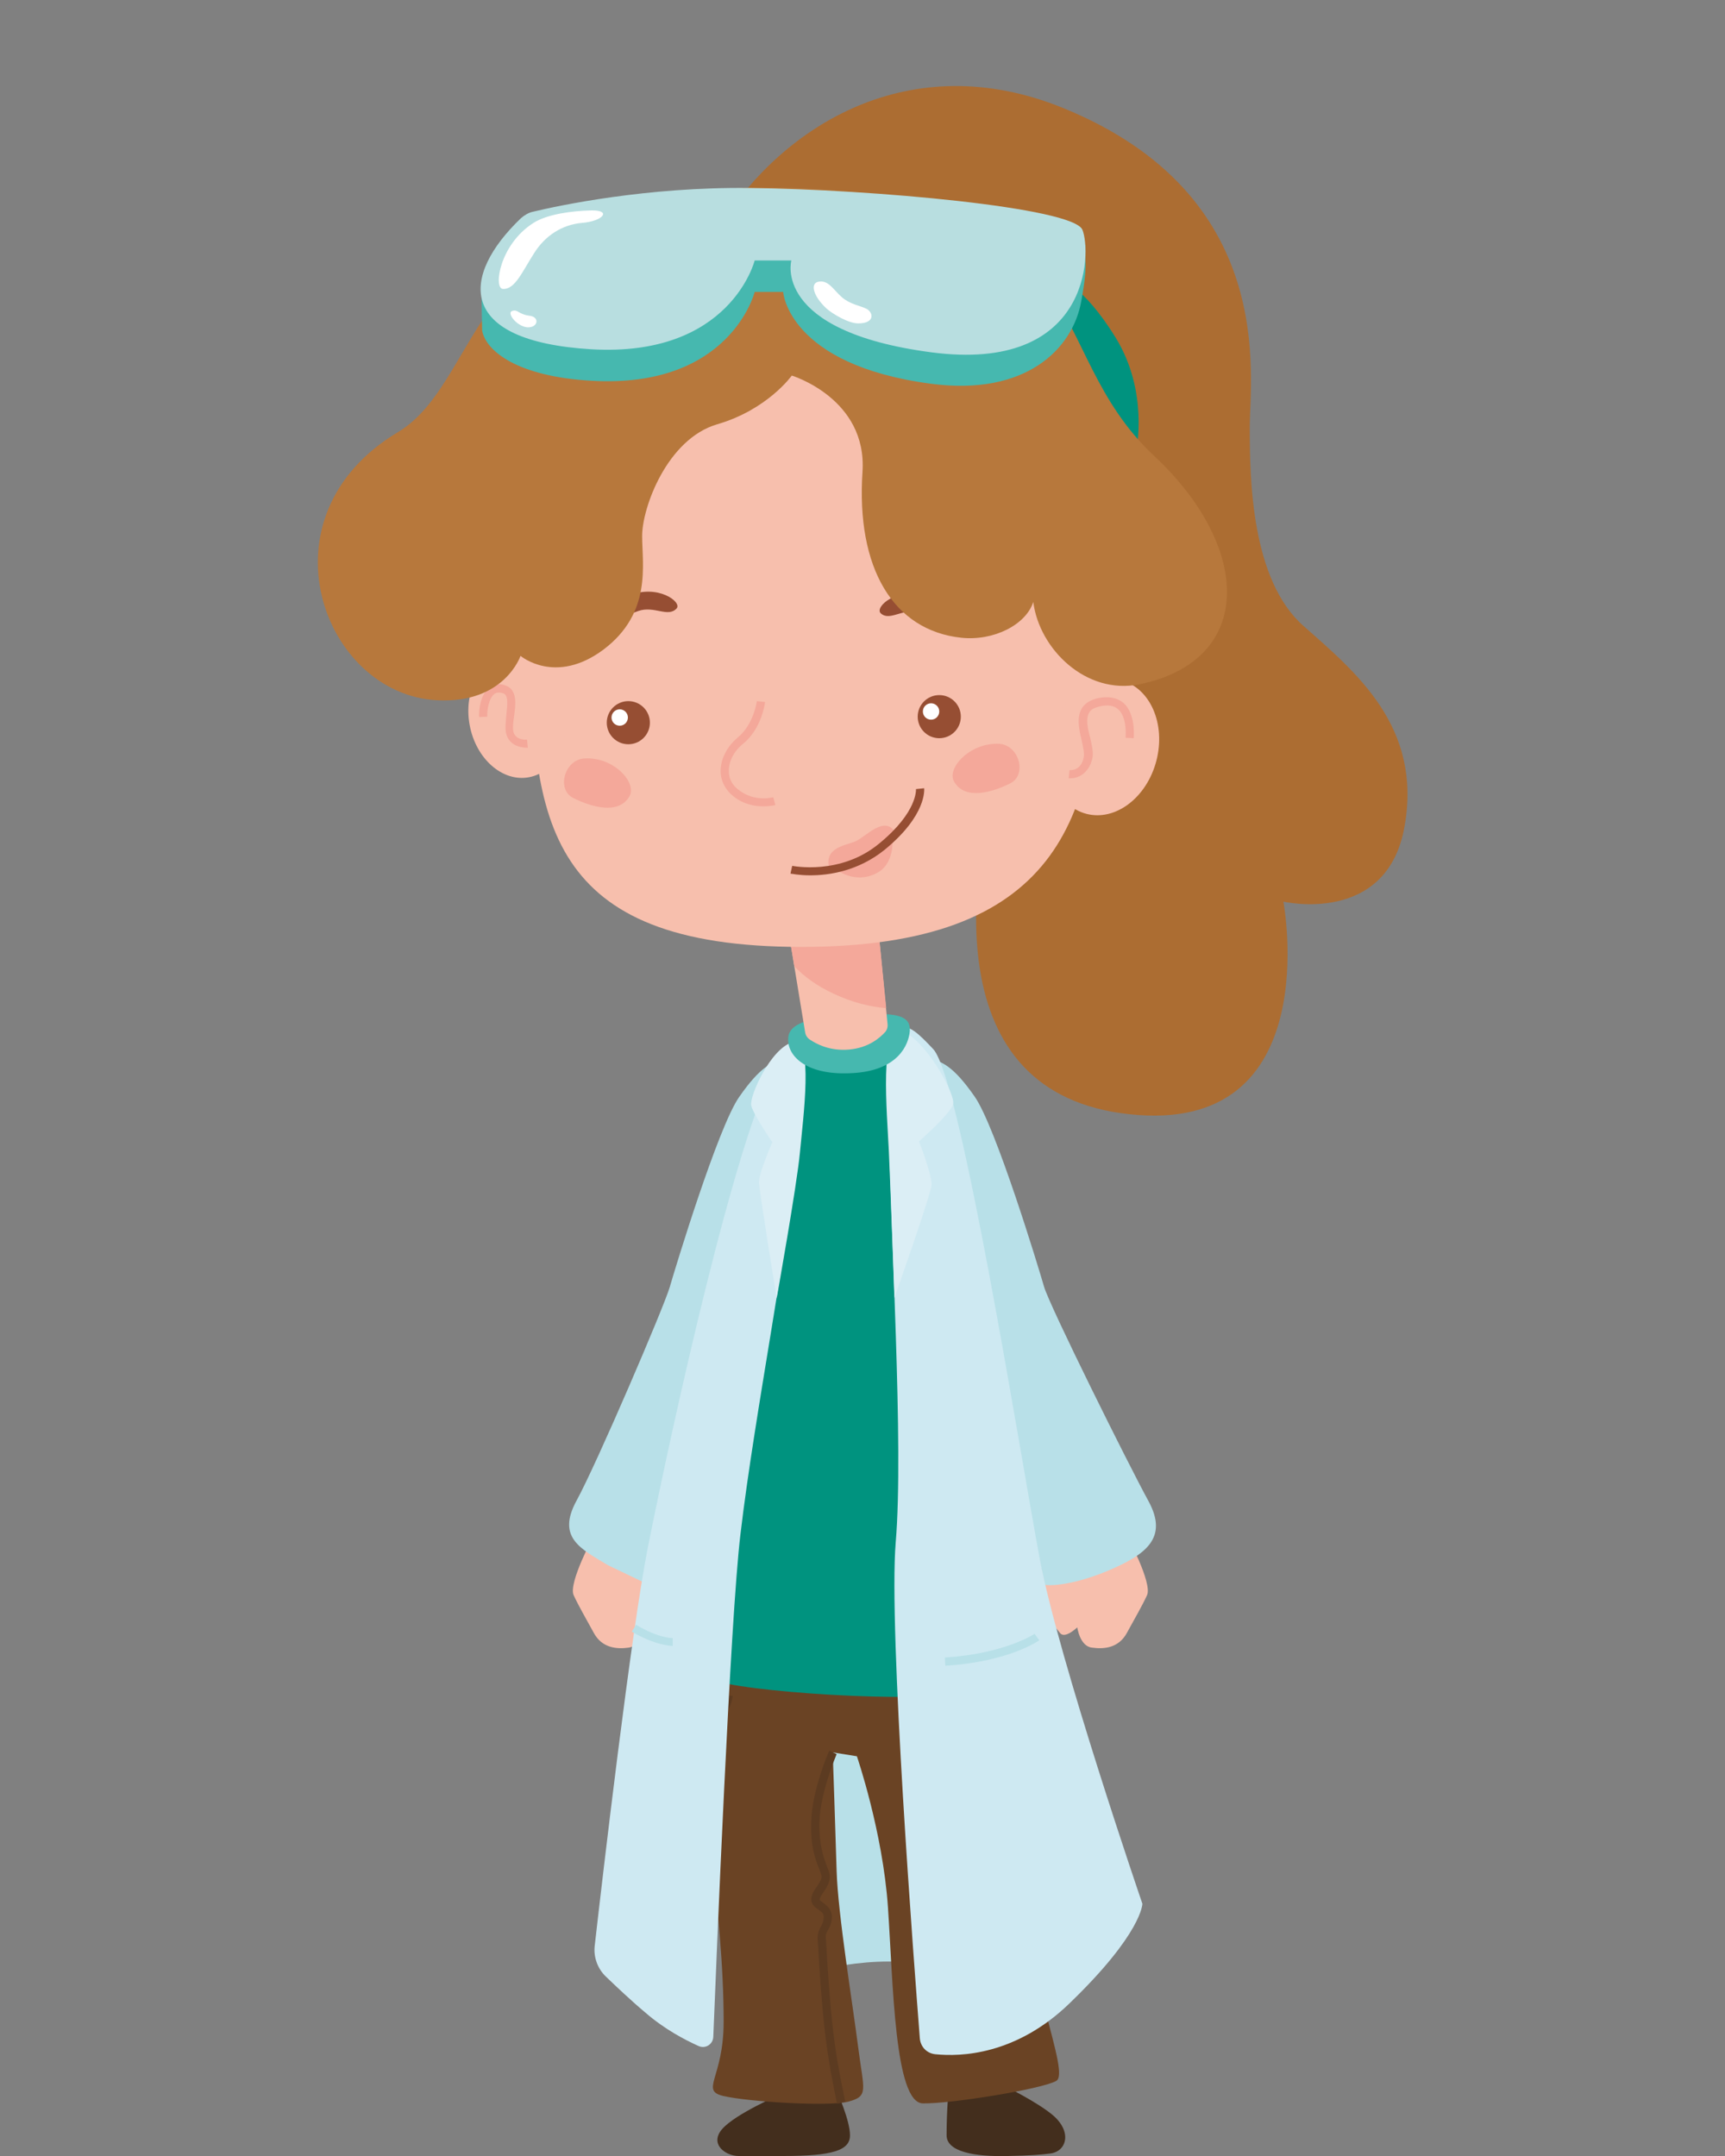 <?xml version="1.0" encoding="utf-8"?>
<!-- Generator: Adobe Illustrator 24.0.1, SVG Export Plug-In . SVG Version: 6.00 Build 0)  -->
<svg version="1.1" id="Layer_1" xmlns="http://www.w3.org/2000/svg" xmlns:xlink="http://www.w3.org/1999/xlink" x="0px" y="0px"
	 width="400px" height="500px" viewBox="0 0 400 500" style="enable-background:new 0 0 400 500;" xml:space="preserve">
<rect x="0" y="0" width="400" height="500" fill="#808080" stroke="none"/>
<style type="text/css">
	.st0{fill:url(#SVGID_1_);}
	.st1{clip-path:url(#SVGID_3_);}
	.st2{fill:#232B33;}
	.st3{clip-path:url(#SVGID_5_);}
	.st4{fill:#1D4361;}
	.st5{clip-path:url(#SVGID_5_);fill:#F7EB61;}
	.st6{fill:#F9C9B9;}
	.st7{fill:#D01F30;}
	.st8{clip-path:url(#SVGID_7_);fill:#F7EB61;}
	.st9{clip-path:url(#SVGID_9_);fill:#F7EB61;}
	.st10{clip-path:url(#SVGID_11_);}
	.st11{fill:#AD191D;}
	.st12{fill:#F7EB61;}
	.st13{clip-path:url(#SVGID_11_);fill:#232B33;}
	.st14{clip-path:url(#SVGID_11_);fill:#AD191D;}
	.st15{fill:#9A4D32;}
	.st16{fill:#F5AFA1;}
	.st17{fill:#FFFFFF;}
	.st18{fill:#F4F5F6;}
	.st19{fill:none;stroke:#F7EB61;stroke-width:1.442;stroke-linecap:round;stroke-miterlimit:10;}
	.st20{fill:none;}
	.st21{clip-path:url(#SVGID_13_);}
	.st22{opacity:0.2;}
	.st23{fill:#AA6D37;}
	.st24{fill:#5F1E07;}
	.st25{fill:#F4BA84;}
	.st26{fill:url(#SVGID_14_);}
	.st27{fill:#895523;}
	.st28{opacity:0.9;}
	.st29{fill:#663714;}
	.st30{clip-path:url(#SVGID_16_);}
	.st31{fill:#F9DCC5;}
	.st32{opacity:0.5;}
	.st33{fill:#231F20;}
	.st34{clip-path:url(#SVGID_18_);}
	.st35{fill:#F7C79F;}
	.st36{fill:#351906;}
	.st37{fill:#58595B;}
	.st38{fill:#BCBEC0;}
	.st39{fill:#808184;}
	.st40{fill:#E2E2E2;}
	.st41{opacity:0.6;fill:#E2E2E2;}
	.st42{fill:#47494C;}
	.st43{clip-path:url(#SVGID_20_);}
	.st44{fill:url(#SVGID_21_);}
	.st45{fill:url(#SVGID_22_);}
	.st46{clip-path:url(#SVGID_24_);}
	.st47{fill:#F7BEAC;}
	.st48{fill:#E07637;}
	.st49{fill:#F6D586;}
	.st50{fill:#FFF1D3;}
	.st51{fill:#6A4324;}
	.st52{fill:#90A550;}
	.st53{fill:#728530;}
	.st54{fill:#E0BD6C;}
	.st55{fill:#DAB265;}
	.st56{fill:#F4A899;}
	.st57{fill:#4B5E24;}
	.st58{fill:#964E33;}
	.st59{clip-path:url(#SVGID_26_);}
	.st60{fill:url(#SVGID_27_);}
	.st61{clip-path:url(#SVGID_29_);}
	.st62{clip-path:url(#SVGID_31_);}
	.st63{clip-path:url(#SVGID_33_);}
	.st64{fill:url(#SVGID_34_);}
	.st65{fill:url(#SVGID_35_);}
	.st66{clip-path:url(#SVGID_37_);}
	.st67{fill:#B8E0E8;}
	.st68{fill:#432E1D;}
	.st69{fill:#5C3B21;}
	.st70{fill:#00937F;}
	.st71{fill:#F7BFAD;}
	.st72{fill:#CEE9F2;}
	.st73{fill:#DBEEF5;}
	.st74{fill:#AC6D32;}
	.st75{fill:#46B8AF;}
	.st76{fill:#F4A89A;}
	.st77{fill:#B7783C;}
	.st78{fill:#B8DEE0;}
	.st79{clip-path:url(#SVGID_39_);}
	.st80{fill:url(#SVGID_40_);}
	.st81{clip-path:url(#SVGID_42_);}
	.st82{clip-path:url(#SVGID_44_);}
	.st83{clip-path:url(#SVGID_46_);}
	.st84{fill:url(#SVGID_47_);}
	.st85{fill:url(#SVGID_48_);}
	.st86{clip-path:url(#SVGID_50_);}
	.st87{fill:#724C32;}
	.st88{fill:#5E381F;}
	.st89{fill:#F7A189;}
	.st90{fill:#FCCEB1;}
	.st91{fill:#6C385F;}
	.st92{fill:#FDC962;}
	.st93{fill:#F16864;}
	.st94{fill:#874D3D;}
	.st95{fill:#8B7B6B;}
	.st96{fill:#F8C65E;}
	.st97{fill:#89422A;}
	.st98{opacity:0.6;}
	.st99{fill:#F2D7C3;}
	.st100{fill:#704B31;}
	.st101{clip-path:url(#SVGID_52_);}
	.st102{fill:url(#SVGID_53_);}
	.st103{clip-path:url(#SVGID_55_);}
	.st104{clip-path:url(#SVGID_57_);}
	.st105{clip-path:url(#SVGID_59_);}
	.st106{fill:url(#SVGID_60_);}
	.st107{fill:url(#SVGID_61_);}
	.st108{clip-path:url(#SVGID_63_);}
	.st109{fill:#B5745B;}
	.st110{fill:#8F4D39;}
	.st111{fill:#8F4024;}
	.st112{fill:#6E2C12;}
	.st113{fill:#A96348;}
	.st114{clip-path:url(#SVGID_65_);fill:#6E2C12;}
	.st115{clip-path:url(#SVGID_65_);fill:#8F4D39;}
	.st116{fill:#FFF8E0;}
	.st117{fill:#1E4462;}
	.st118{clip-path:url(#SVGID_67_);}
	.st119{fill:url(#SVGID_68_);}
	.st120{clip-path:url(#SVGID_70_);}
	.st121{clip-path:url(#SVGID_72_);}
	.st122{clip-path:url(#SVGID_74_);}
	.st123{fill:url(#SVGID_75_);}
	.st124{fill:url(#SVGID_76_);}
	.st125{clip-path:url(#SVGID_78_);}
	.st126{fill:#171717;}
	.st127{fill:#474748;}
	.st128{fill:#F7C4AF;}
	.st129{fill:#F7C4AE;}
	.st130{fill:#C0E4DB;}
	.st131{fill:#3D95A0;}
	.st132{fill:#F8C3AE;}
	.st133{fill:#F4AD9B;}
	.st134{fill:#F3CC6C;}
	.st135{fill:#602E17;}
	.st136{fill:#F27D7F;}
	.st137{fill:#F3CD6A;}
	.st138{fill:#898989;}
	.st139{clip-path:url(#SVGID_80_);}
	.st140{fill:url(#SVGID_81_);}
	.st141{clip-path:url(#SVGID_83_);}
	.st142{clip-path:url(#SVGID_85_);}
	.st143{clip-path:url(#SVGID_87_);}
	.st144{fill:url(#SVGID_88_);}
	.st145{fill:url(#SVGID_89_);}
	.st146{clip-path:url(#SVGID_91_);}
	.st147{fill:#3B3C89;}
	.st148{fill:#E8E9EA;}
	.st149{fill:#575756;}
	.st150{fill:none;stroke:#80807F;stroke-width:0.774;stroke-linecap:round;stroke-miterlimit:10;}
	.st151{fill:#F8C8B8;}
	.st152{fill:#2F4D8D;}
	.st153{fill:#9A4F32;}
	.st154{fill:#DA9F5A;}
	.st155{fill:#91D3F2;}
	.st156{fill:#F5ADA0;}
	.st157{fill:#FBCD59;}
	.st158{fill:#ED707D;}
	.st159{fill:#F5DFCC;}
	.st160{fill:#EEC355;}
	.st161{clip-path:url(#SVGID_93_);}
	.st162{fill:url(#SVGID_94_);}
	.st163{clip-path:url(#SVGID_96_);}
	.st164{clip-path:url(#SVGID_98_);}
	.st165{clip-path:url(#SVGID_100_);}
	.st166{fill:url(#SVGID_101_);}
	.st167{fill:url(#SVGID_102_);}
	.st168{clip-path:url(#SVGID_104_);}
	.st169{fill:#D7EDF4;}
	.st170{fill:#A5D8DF;}
	.st171{fill:#72411D;}
	.st172{fill:#EE8856;}
	.st173{fill:none;stroke:#E2694D;stroke-width:1.432;stroke-miterlimit:10;}
	.st174{fill:#F7BA7C;}
	.st175{fill:#EF8172;}
	.st176{fill:#EA5B65;}
	.st177{fill:#EDA267;}
	.st178{fill:none;stroke:#EDA267;stroke-width:1.432;stroke-miterlimit:10;}
	.st179{fill:none;stroke:#EDA267;stroke-width:2.864;stroke-miterlimit:10;}
	.st180{opacity:0.37;fill:#D7EDF4;}
	.st181{opacity:0.37;}
	.st182{fill:none;stroke:#A5D8DF;stroke-width:1.432;stroke-miterlimit:10;}
	.st183{clip-path:url(#SVGID_106_);}
	.st184{fill:url(#SVGID_107_);}
	.st185{clip-path:url(#SVGID_109_);}
	.st186{clip-path:url(#SVGID_111_);}
	.st187{clip-path:url(#SVGID_113_);}
	.st188{fill:url(#SVGID_114_);}
	.st189{fill:url(#SVGID_115_);}
	.st190{clip-path:url(#SVGID_117_);}
	.st191{fill:#AA663C;}
	.st192{fill:#BE7850;}
	.st193{fill:#F5DED3;}
	.st194{fill:#592B14;}
	.st195{fill:#361A0F;}
	.st196{fill:#F9C2BD;}
	.st197{fill:#EACFC1;}
	.st198{fill:#F6A7A3;}
	.st199{fill:#00B0EF;}
	.st200{fill:#FFF5F2;}
	.st201{fill:#FCBB61;}
	.st202{clip-path:url(#SVGID_119_);}
	.st203{fill:url(#SVGID_120_);}
	.st204{clip-path:url(#SVGID_122_);}
	.st205{clip-path:url(#SVGID_124_);}
	.st206{clip-path:url(#SVGID_126_);}
	.st207{fill:url(#SVGID_127_);}
	.st208{fill:url(#SVGID_128_);}
	.st209{clip-path:url(#SVGID_130_);}
	.st210{fill:#363845;}
	.st211{fill:#585A68;}
	.st212{fill:#242632;}
	.st213{fill:#8DAE76;}
	.st214{fill:#D08C9C;}
	.st215{fill:#0A0A0B;}
	.st216{fill:#6E5766;}
	.st217{fill:#D5D5D4;}
	.st218{clip-path:url(#SVGID_132_);}
	.st219{fill:url(#SVGID_133_);}
	.st220{clip-path:url(#SVGID_135_);}
	.st221{clip-path:url(#SVGID_137_);}
	.st222{clip-path:url(#SVGID_139_);}
	.st223{fill:url(#SVGID_140_);}
	.st224{clip-path:url(#SVGID_142_);}
	.st225{clip-path:url(#SVGID_142_);fill:#F7EB61;}
	.st226{clip-path:url(#SVGID_144_);fill:#F7EB61;}
	.st227{clip-path:url(#SVGID_146_);fill:#F7EB61;}
	.st228{clip-path:url(#SVGID_148_);}
	.st229{clip-path:url(#SVGID_148_);fill:#232B33;}
	.st230{clip-path:url(#SVGID_148_);fill:#AD191D;}
	.st231{fill:none;stroke:#F7EB61;stroke-width:2.697;stroke-linecap:round;stroke-miterlimit:10;}
	.st232{clip-path:url(#SVGID_150_);fill:#6E2C12;}
	.st233{clip-path:url(#SVGID_150_);fill:#8F4D39;}
	.st234{fill:none;stroke:#80807F;stroke-width:1.192;stroke-linecap:round;stroke-miterlimit:10;}
	.st235{fill:none;stroke:#E2694D;stroke-width:2.848;stroke-miterlimit:10;}
	.st236{fill:none;stroke:#EDA267;stroke-width:2.848;stroke-miterlimit:10;}
	.st237{fill:none;stroke:#EDA267;stroke-width:5.695;stroke-miterlimit:10;}
	.st238{fill:none;stroke:#A5D8DF;stroke-width:2.848;stroke-miterlimit:10;}
	.st239{fill:#1A1E27;}
</style>
<g>
	<g>
		<defs>
			
				<ellipse id="SVGID_129_" transform="matrix(0.16 -0.987 0.987 0.16 146.819 -39.672)" cx="50.1" cy="-106.1" rx="75.1" ry="75.1"/>
		</defs>
		<clipPath id="SVGID_1_">
			<use xlink:href="#SVGID_129_"  style="overflow:visible;"/>
		</clipPath>
		<g style="clip-path:url(#SVGID_1_);">
			<g>
				<path class="st212" d="M27.1-5.1c-1,1.2-2.2,2.1-2.9,3.5c-0.6,1.2-0.5,2.8,0.4,3.8c0.6,0.7,1.6,1.1,2.5,1.3
					c2.6,0.7,5.6,0.3,7.6-1.4c2.1-1.7,2.9-4.9,1.5-7.2c-0.8-1.4-2.3-2.2-3.8-2.8c-0.9-0.4-3.4-1.8-4.2-1c-0.3,0.3-0.1,1.5-0.3,2
					C27.8-6.2,27.5-5.6,27.1-5.1z"/>
			</g>
			<g>
				<path class="st212" d="M74.5-5.1c1,1.2,2.2,2.1,2.9,3.5c0.6,1.2,0.5,2.8-0.4,3.8c-0.6,0.7-1.6,1.1-2.5,1.3
					c-2.6,0.7-5.6,0.3-7.6-1.4S63.9-2.8,65.3-5c0.8-1.4,2.3-2.2,3.8-2.8c0.9-0.4,3.4-1.8,4.2-1c0.3,0.3,0.1,1.5,0.3,2
					C73.7-6.2,74.1-5.6,74.5-5.1z"/>
			</g>
			<g>
				<path class="st210" d="M43.2-67c0.1,0-5,10.6-5.2,10.9c-6.4,12.9-12.4,28.3-10.9,43c0.9,8.7,6,15.7,15,16.8
					C49.6,4.5,57.4,5,64.6,2.3c6.2-2.4,9.5-9.2,10.1-15.4c1.4-13.6-3.7-27.5-9.4-39.7c-2.1-4.6-5.3-9-5.9-14.2
					C59.4-67,43.2-67,43.2-67z"/>
			</g>
			<g>
				<g>
					<path class="st212" d="M67.2-29.2c1.3,4.5,1.6,9.2,2,13.9c0.3,4.7,0.4,9.4-0.6,14c0,0,0,0.1,0,0.1c0,0,0,0.1,0,0.1
						C68,0.7,66.6,4.5,64,4.7c-2.6,0.2-3.4-2.3-3.2-6.8C61-5.5,60.5-8.9,60-12.3c-0.7-4.9-1.5-9.7-2.2-14.6c0,0,1.8-1.5,4.6-2
						C65.1-29.4,67.2-29.2,67.2-29.2z"/>
				</g>
			</g>
			<g>
				<g>
					<path class="st212" d="M33.5-29.2c-1.3,4.5-1.6,9.2-2,13.9c-0.3,4.7-0.4,9.4,0.6,14c0,0,0,0.1,0,0.1c0,0,0,0.1,0,0.1
						c0.4,1.8,1.8,5.6,4.4,5.8c2.6,0.2,3.4-2.3,3.2-6.8c-0.2-3.4,0.3-6.8,0.8-10.2c0.7-4.9,1.5-9.7,2.2-14.6c0,0-1.8-1.5-4.6-2
						C35.5-29.4,33.5-29.2,33.5-29.2z"/>
				</g>
			</g>
		</g>
	</g>
	<g>
		<g>
			<g>
				<defs>
					<path id="SVGID_136_" d="M66-23c-13.1,1.9-49.5,2.4-76.2-24C-36.9-73.5-37.6-108-37.6-108c-0.5-3.9,0.2-16,0.2-16
						s1.1,0.1,2.7,0.1c0.5,0,1.5-0.4,1.5-0.4s0.6,0.4,0.9,0.4c1.1,0.1,1.8,0.1,2.8,0.1c1,0,2.1-0.2,2.1-0.2l1.8,0
						c0,0,1.2,0.5,1.6,0.4c1.5,0,2.4-0.2,2.4-0.2s0.6,1.2,0.8,2.8c0.3-2.5,1.7-2.2,2.5-2.6c0.1,0,2.2,1.4,4.1,1.2c0,0.5,0,1,0,1.5
						c0,0-5.8,28,17,52.3C25.8-44.2,50-45.4,56.6-45.8c6.6-0.5,8.3-1,8.3-1l1,1.5c0,0,0.5,1.7,0.7,2.4c0.2,0.5-0.5,10.4-0.5,10.4
						l0.2,1.7l-0.4,2.2l-1.7,0.2l1.7,1.2L66-23z"/>
				</defs>
				<use xlink:href="#SVGID_136_"  style="overflow:visible;fill:#DF984B;"/>
				<clipPath id="SVGID_3_">
					<use xlink:href="#SVGID_136_"  style="overflow:visible;"/>
				</clipPath>
				<g class="st1">
					<g class="st22">
						<path class="st23" d="M3.2-84.5c0,0,0.1,0.1,0.3,0.2c0.2,0.1,0.5,0.4,0.8,0.5c0.4,0.2,0.7,0.4,1.2,0.6c0.5,0.3,1,0.6,1.6,0.9
							c1.2,0.7,2.6,1.5,4.2,2.5c1.6,1,3.2,2.3,5.1,3.6c1.9,1.3,3.9,2.8,6,4.5c2,1.7,4.1,3.7,6.1,5.9c0.5,0.6,1,1.1,1.5,1.7
							c0.5,0.6,1,1.2,1.5,1.8c1,1.2,2,2.6,2.9,4c0.3,0.4,0.5,0.7,0.7,1.1c0.2,0.4,0.5,0.8,0.7,1.2c0.2,0.4,0.5,0.8,0.7,1.3
							c0.2,0.4,0.5,1,0.7,1.5c0.5,1.4,1,3,1.4,4.5c0.5,1.4,0.9,2.9,1.4,4.3c0.5,1.4,1.1,2.8,1.5,4.3c0.5,1.5,0.9,2.9,1.4,4.4
							c0.5,1.4,1.1,2.8,1.8,4c1.4,2.5,3,4.8,4.4,7c0.7,1.1,1.5,2.1,2.2,3.2c0.7,1.1,1.4,2.2,2.1,3.2c1.3,2,2.4,3.7,3.5,5
							c1,1.4,2.1,2.4,2.9,3.2c0.8,0.8,1.4,1.3,1.9,1.6C62.3-8.1,62.5-8,62.5-8l-7.7,9.4c0,0-0.3-0.4-0.9-1.2
							c-0.5-0.8-1.3-1.9-2.1-3.3C51-4.5,50.3-6.2,49.5-8c-0.8-1.8-1.6-3.8-2.5-6c-0.2-0.5-0.4-1.1-0.7-1.6c-0.2-0.5-0.5-1.1-0.8-1.6
							c-0.6-1.1-1.2-2.3-1.8-3.5c-0.6-1.2-1.3-2.4-1.9-3.7c-0.7-1.2-1.3-2.6-2-3.8c-1.4-2.6-3.4-4.8-5.3-7.3
							c-1.9-2.4-3.5-5.1-5.1-7.8c-0.8-1.3-1.5-2.7-2.3-4c-0.7-1.2-1.6-2.4-2.5-3.5c-1-1.1-1.9-2.2-3-3.3c-1-1.1-2.1-2.1-3.2-3
							c-1.1-0.9-2.3-1.8-3.5-2.6c-1.2-0.8-2.4-1.5-3.6-2.3c-1.2-0.8-2.3-1.5-3.4-2.3c-1-0.8-2-1.7-2.8-2.5c-1.6-1.8-2.9-3.6-3.8-5.5
							c-0.9-1.9-1.3-3.8-1.4-5.5c-0.1-1.7,0.1-3.2,0.3-4.3c0.1-0.5,0.3-0.8,0.4-1.1c0.1-0.2,0.2-0.4,0.2-0.4L3.2-84.5z"/>
					</g>
					<g class="st22">
						<path class="st23" d="M40.2-66.3c0,0,0.1,0,0.4,0c0.2,0,0.6,0,0.9,0.1c0.8,0.1,1.8,0.4,2.8,0.9c0.5,0.2,0.9,0.4,1.4,0.7
							c0.2,0.2,0.4,0.3,0.6,0.5c0.2,0.2,0.4,0.4,0.6,0.7c0.8,1,1.3,2.5,1.3,4.7c0,1.1,0,2.3,0.2,3.3c0.1,0.5,0.2,1,0.4,1.5
							c0.2,0.4,0.4,0.9,0.8,1.2c0.2,0.1,0.6,0.1,1.1,0c0.5-0.1,1-0.3,1.5-0.5c0.5-0.2,1-0.3,1.4-0.3c0.4,0,0.6,0.1,0.8,0.3
							c0.9,0.5,1.9,1,2.8,1.6c1.8,1.1,3.5,2.5,5.3,4c1.7,1.4,3.6,2.8,5.5,4.1c2,1.3,4.2,2.3,6.2,3.6c1.9,1.4,3.6,3,4.7,5
							c0.6,1,1,2.2,1.4,3.2c0.4,1.1,0.9,2.1,1.3,3.2c0.1,0.3,0.2,0.6,0.2,0.8l0.1,0.4l0,0.2c0,0,0.2,0.2,0.1,0.1l0,0l0,0.1l0,0.1
							c0.1,0.6,0.1,1.1,0.1,1.8c0,1.2-0.2,2.5-0.3,3.7c-0.1,1.2-0.1,2.2,0.3,3c0.3,0.7,0.9,1.2,1.6,1.6c1.4,0.6,3.6,0.5,6-0.2
							c0.6-0.2,1.2-0.4,1.8-0.6c0.6-0.2,1.2-0.5,1.7-0.7c0.6-0.3,1.2-0.6,1.7-0.8c0.5-0.3,1-0.5,1.5-0.8c0.5-0.3,0.9-0.5,1.3-0.7
							c0.4-0.3,0.8-0.5,1.1-0.6c0.6-0.4,0.9-0.5,0.9-0.5L73.4,1c0,0,0.1-0.2,0.2-0.5c0.1-0.3,0.3-0.8,0.5-1.4c0.2-0.6,0.4-1.2,0.6-2
							c0.2-0.7,0.4-1.6,0.6-2.5c0.2-0.8,0.4-1.8,0.6-2.8c0.2-1,0.3-1.9,0.5-2.9c0-0.5,0.1-1,0.1-1.5c0.1-0.5,0-0.9,0.1-1.4
							c0-0.5,0-0.9-0.1-1.4c-0.1-0.5-0.1-0.9-0.2-1.4c-0.2-0.9-0.5-1.9-0.7-2.8c-0.1-0.5-0.3-1-0.4-1.5c0-0.2-0.1-0.5-0.3-0.6
							c-0.1-0.2-0.4-0.3-0.6-0.4c-0.8-0.5-1.6-1.2-2.5-1.7C70.9-24.5,70-25,69-25.6c-1.8-1.1-3.6-2.4-5.6-3.5c-1-0.6-2-1.1-3-1.8
							c-0.9-0.7-1.8-1.4-2.6-2.2c-1.6-1.6-2.9-3.5-4-5.7c-1.1-2.1-2-4.3-3.1-6.4c-0.5-1-1-2-1.6-2.9c-0.3-0.5-0.6-0.9-1-1.2
							c-0.4-0.3-0.9-0.5-1.4-0.7c-0.5-0.2-1-0.4-1.6-0.5c-0.6-0.1-1.1-0.2-1.7-0.3C42.2-50.9,41-51,40-51.3
							c-2.2-0.4-3.7-1.4-4.7-2.5c-1-1.2-1.6-2.6-1.8-3.8c-0.1-1.2,0-2.2,0.3-3c0.1-0.2,0.1-0.4,0.1-0.5c0.1-0.2,0.1-0.3,0.1-0.4
							c0.1-0.2,0.1-0.4,0.1-0.4L40.2-66.3z"/>
					</g>
				</g>
			</g>
		</g>
	</g>
</g>
<g>
	<g>
		<g>
			<path class="st67" d="M180.1,459.9c0,0,12-5,26-5c14,0,21.8,3.1,21.8,3.1l-10.9-61.3l-34.3,2.2L180.1,459.9z"/>
		</g>
		<g>
			<g>
				<g>
					<path class="st68" d="M181.6,500c11.5,0,15.5-1.3,15.5-4.8c0-3.5-3-10.1-3-10.1l-13.3,0.7c0,0-10.2,4.4-13.3,7.9
						s0.7,6.3,3.8,6.3C174.3,500,181.6,500,181.6,500z"/>
				</g>
				<g>
					<path class="st68" d="M233.7,500c-7.8,0.2-14.2-1-14.2-4.8c0-6.1,0.5-10.7,0.5-10.7l12.8-0.8c0,0,7.6,3.7,11.3,6.8
						c4.5,3.8,3.3,8.3-0.4,8.9C241.4,499.7,239,499.9,233.7,500z"/>
				</g>
			</g>
			<g>
				<g>
					<path class="st51" d="M162,382.7c0,0,0.3,21.9,2.4,41.2c2.1,19.4,3.4,31.9,3.4,45s-5.6,15.9,0,17.2s24.1,2.5,28.9,1.3
						c4.8-1.3,3.6-2.5,2.3-12.6c-1.3-10.2-4.7-30.9-5-40.9s-0.9-27.5-0.9-27.5l5.6,0.9c0,0,6,17.5,7.2,35s1.5,45.4,8.1,45.5
						c6.6,0.1,27.5-3.3,30.9-5.2s-6.7-22.8-11.3-60.9c-4.6-38.6-9.4-39.7-9.4-39.7L162,382.7z"/>
				</g>
				<g>
					<path class="st69" d="M194.1,487.9c0-0.1-1.9-8.6-2.8-16.5c-0.8-6.9-1.4-16.2-1.6-20.2l-0.1-1.4c-0.1-1.5,0.4-2.3,0.8-3.1
						c0.3-0.6,0.6-1.2,0.6-2.2c0-0.8-0.5-1.1-1.3-1.7c-0.8-0.5-1.9-1.4-1.5-2.9c0.2-1,0.8-1.8,1.3-2.5c0.6-0.9,1.1-1.6,1-2.4
						c-0.1-0.4-0.3-1-0.6-1.7c-0.8-2-2-5.1-1.8-10.7c0.2-7.6,4-16.2,4.2-16.6l1.7,0.8c0,0.1-3.8,8.7-4,15.9c-0.1,5.2,1,8.1,1.7,10
						c0.3,0.8,0.6,1.5,0.7,2.1c0.2,1.5-0.6,2.7-1.3,3.8c-0.4,0.6-0.9,1.2-1,1.8c-0.1,0.2,0,0.3,0.8,0.9c0.8,0.6,2,1.5,2,3.2
						c0,1.5-0.5,2.4-0.9,3.1c-0.4,0.6-0.6,1.1-0.5,2l0.1,1.4c0.2,4,0.8,13.2,1.6,20.1c0.9,7.8,2.8,16.2,2.8,16.3L194.1,487.9z"/>
				</g>
				<g>
					<path class="st69" d="M163,401.2l-0.6-1.8c1.6-0.6,2.8-1.2,3.4-1.9c2.1-2,2.2-4.2,2.2-4.3l1.9,0.1c0,0.1-0.2,3-2.8,5.5
						C166.2,399.8,164.8,400.6,163,401.2z"/>
				</g>
				<g>
					<path class="st69" d="M226.3,404.3c-1.2,0-2.5-0.1-3.9-0.4c-7-1.3-9.1-6.4-9.1-6.7l1.8-0.7l-0.9,0.3l0.9-0.3
						c0.1,0.2,1.8,4.4,7.7,5.5c3.2,0.6,6.1,0.3,7.9-0.1l0.4,1.8C229.8,404,228.2,404.3,226.3,404.3z"/>
				</g>
			</g>
		</g>
		<g>
			<path class="st70" d="M185.4,243.3c0,0-5.3,6.3-8.1,19.1c-2.8,12.8-18.8,99.1-22.5,111s1.2,13.8,11.7,16.6
				c10.5,2.8,51.4,5.3,62.2,1.9s9.9-10.6,9.5-16.3c-0.3-5.6-13.8-49.7-14.7-63.4c-0.9-13.8-2.1-59.7-14-68.8
				S185.4,243.3,185.4,243.3z"/>
		</g>
	</g>
	<g>
		<g>
			<g>
				<path class="st71" d="M261.3,356.1c0,0,5.9,10.9,4.7,13.8c-1.3,2.8-2.8,5.3-4.7,8.8s-5.3,3.8-8.1,3.4c-2.8-0.3-3.4-4.7-3.4-4.7
					s-2.9,2.8-4,1.3s-5.8-5.6-4.2-14.4C243.2,355.5,261.3,356.1,261.3,356.1z"/>
			</g>
			<g>
				<path class="st71" d="M137.7,356.1c0,0-5.9,10.9-4.7,13.8c1.3,2.8,2.8,5.3,4.7,8.8s5.3,3.8,8.1,3.4s3.4-4.7,3.4-4.7
					s2.9,2.8,4,1.3s5.8-5.6,4.2-14.4C155.8,355.5,137.7,356.1,137.7,356.1z"/>
			</g>
			<g>
				<path class="st67" d="M141,363c-6.3-3.8-12-6.4-7.3-15c4.7-8.6,20.3-45,21.6-49.5c1.3-4.5,11.2-37.1,16.1-44.1
					c5-7.2,7.7-8.1,10.3-8.8s-2.8,15.6-2.8,15.6l-28.3,106.4L141,363z"/>
			</g>
			<g>
				<path class="st67" d="M256.6,364.4c9.1-3.8,14.4-7.7,9.7-16.3c-4.7-8.6-22.9-45.2-24.2-49.7c-1.3-4.5-11.2-37.1-16.1-44.1
					c-5-7.2-7.7-8.1-10.3-8.8s2.8,15.6,2.8,15.6l23.8,106.4C242.3,367.7,247.6,368.1,256.6,364.4z"/>
			</g>
		</g>
		<g>
			<g>
				<g>
					<path class="st72" d="M185.6,261.4c-2.5,26.2-10.6,66.3-13.9,94.4c-2.4,19.9-5.6,99.1-6.3,116.6c-0.1,1.7-1.8,2.8-3.4,2.1
						c-3.1-1.4-7.8-3.8-12.4-7.8c-3-2.5-6.6-5.9-9.1-8.3c-1.9-1.8-2.9-4.5-2.6-7.1c1.8-15.9,8.4-72.5,12.3-92.3
						c5.7-28.6,20.3-95.1,29.7-112C183.5,240.2,188.1,235.1,185.6,261.4z"/>
				</g>
				<g>
					<path class="st73" d="M179.1,264.9c0,0-4.4-6.4-4.9-8.5c-0.5-2.1,4.5-13.3,9.6-14.7c5-1.4,2.4,17.8,1.7,25.5
						c-0.7,7.6-5.4,33.9-5.4,33.9s-4-24.7-4.1-26.8C175.9,272.1,179.1,264.9,179.1,264.9z"/>
				</g>
				<g>
					<path class="st67" d="M156,381.7c-0.4,0-4-0.1-9.5-3.3l1-1.6c5.1,3.1,8.4,3.1,8.5,3.1L156,381.7C156,381.7,156,381.7,156,381.7
						z"/>
				</g>
			</g>
			<g>
				<g>
					<path class="st72" d="M206.1,258.9c0.3,26.3,3.5,76.3,1.6,98.8c-1.7,20.1,4.3,98.5,5.6,115.1c0.2,1.9,1.6,3.4,3.6,3.6
						c5.9,0.6,18.7,0.2,31.1-11.8c16.9-16.3,16.9-23.1,16.9-23.1s-19.4-56.6-23.8-80c-4.4-23.4-18.3-111.4-24.7-118.2
						S205.8,232.6,206.1,258.9z"/>
				</g>
				<g>
					<path class="st73" d="M213.1,264.7c0,0,7.2-6.3,7.9-8.6c0.7-2.2-6.4-15.1-11.8-16.9c-5.4-1.8-3.5,19.2-3.1,27.6
						s1.3,34.2,1.3,34.2s8.4-23.8,8.6-26.1S213.1,264.7,213.1,264.7z"/>
				</g>
				<g>
					<path class="st67" d="M219.2,386.3l-0.1-1.9c14-0.9,20.8-5.5,20.8-5.5l1.1,1.5C240.7,380.6,233.8,385.4,219.2,386.3z"/>
				</g>
			</g>
		</g>
	</g>
	<g>
		<g>
			<path class="st74" d="M297.6,209.1c0,0,24.1,5.6,28.1-17.5c4.1-23.1-11.3-35.7-23.4-46.4c-12.2-10.7-12.5-34.2-12.5-46.1
				s6.6-53.8-43.4-74.1c-35.3-14.3-64.7,4-79.4,27.3c-6.1,9.7,42.9,41.7,48.9,48.9c14.8,17.7,27.8,37.7,18.4,66.9
				c-11.5,35.9-16.5,85.6,27.6,90.3C307.8,263.4,297.6,209.1,297.6,209.1z"/>
		</g>
		<g>
			<g>
				<g>
					<path class="st75" d="M191.2,236.1c0,0-8,0.3-8.4,4.4c-0.5,4.1,3.8,8.8,14.1,8.4c10.3-0.3,13.4-5.5,14-9.2
						c0.6-3.8-2.2-4.7-8.6-4.5C195.9,235.3,191.2,236.1,191.2,236.1z"/>
				</g>
				<g>
					<path class="st71" d="M182.9,216.3l3.8,23.1c0.1,0.7,0.5,1.3,1.1,1.7c1.5,1,4.6,2.7,9.1,2.3c4.5-0.4,7.1-2.7,8.3-4
						c0.5-0.5,0.7-1.3,0.6-2l-2.2-22.5L182.9,216.3z"/>
				</g>
				<g>
					<path class="st76" d="M193.4,230.5c4.3,2,8.4,3,12.1,3.3l-1.9-19l-20.7,1.4l1.3,7.9C186.4,226.4,189.3,228.6,193.4,230.5z"/>
				</g>
			</g>
			<g>
				<g>
					<path class="st71" d="M254.8,148.9c0,41.3-9.9,70.7-69,70.7s-62.6-29.4-62.6-70.7s28-69.7,62.6-69.7S254.8,97.6,254.8,148.9z"
						/>
				</g>
				<g>
					<g>
						
							<ellipse transform="matrix(0.251 -0.968 0.968 0.251 23.941 377.566)" class="st71" cx="256" cy="173.3" rx="16" ry="12.6"/>
					</g>
					<g>
						<path class="st76" d="M248.2,180.5c-0.2,0-0.3,0-0.4,0l0.2-1.9l-0.1,0.9l0.1-0.9c0.3,0,2.7,0.2,3.3-3c0.2-1-0.2-2.5-0.5-4
							c-0.6-2.5-1.2-5.3,0.1-7.4c0.7-1.1,2-1.9,3.7-2.3c2.5-0.5,4.4-0.1,5.9,1.1c2.5,2.2,2.5,6.5,2.4,8.2l-1.9-0.1
							c0.1-1.1,0.2-4.9-1.7-6.6c-1-0.9-2.4-1.1-4.2-0.7c-1.3,0.3-2.1,0.7-2.5,1.4c-0.9,1.4-0.4,3.7,0.2,5.9c0.4,1.8,0.8,3.4,0.5,4.8
							C252.4,179.6,249.8,180.5,248.2,180.5z"/>
					</g>
				</g>
				<g>
					<g>
						
							<ellipse transform="matrix(0.983 -0.182 0.182 0.983 -28.193 24.567)" class="st71" cx="120" cy="166.2" rx="11.3" ry="14.4"/>
					</g>
					<g>
						<path class="st76" d="M122.1,173.4c-1.6,0-4.3-0.7-4.8-3.6c-0.2-1.1,0-2.5,0.1-3.9c0.3-2.7,0.5-4.7-0.7-5.1
							c-1.1-0.4-1.7-0.1-2,0.1c-1.4,1-1.8,4-1.7,5.3l-1.9,0.1c-0.1-1.6,0.3-5.3,2.4-6.9c0.7-0.6,2-1.1,3.8-0.4
							c2.7,1,2.3,4.4,1.9,7.1c-0.2,1.3-0.3,2.5-0.2,3.4c0.4,2.2,3,2.1,3.2,2l0.2,1.9C122.3,173.4,122.2,173.4,122.1,173.4z"/>
					</g>
				</g>
				<g>
					<circle class="st58" cx="145.7" cy="167.6" r="5"/>
				</g>
				<g>
					<circle class="st58" cx="217.8" cy="166.2" r="5"/>
				</g>
				<g>
					<circle class="st17" cx="143.7" cy="166.4" r="1.9"/>
				</g>
				<g>
					<circle class="st17" cx="215.9" cy="165" r="1.9"/>
				</g>
				<g>
					<path class="st58" d="M213.1,142c7.6,1.8,8.4,5.5,9.3,5.1c0.9-0.3-0.6-6.7-7.5-8.9c-6.8-2.2-12.1,2.5-10.7,4
						C206.3,144.2,209.2,141,213.1,142z"/>
				</g>
				<g>
					<path class="st58" d="M148,141.7c-7.4,2.5-7.9,6.2-8.8,5.9c-0.9-0.2,0.1-6.8,6.7-9.5s12.3,1.5,11,3
						C154.9,143.3,151.7,140.4,148,141.7z"/>
				</g>
				<g>
					<path class="st76" d="M221.2,181.2c2.5,4.5,9,2.5,13,0.5c4-1.9,2.2-8.8-2.4-9.2C225,172.1,219.5,178.1,221.2,181.2z"/>
				</g>
				<g>
					<path class="st76" d="M146,184.6c-2.5,4.5-9,2.5-13,0.5c-4-1.9-2.2-8.8,2.4-9.2C142.3,175.4,147.7,181.5,146,184.6z"/>
				</g>
				<g>
					<path class="st76" d="M177,187c-1.9,0-4.5-0.4-6.9-2.3c-1.9-1.5-3-3.6-3-5.9c0-2.8,1.5-5.7,4-7.8c3.7-3,4.4-8.4,4.4-8.4
						l1.9,0.2c0,0.3-0.8,6.2-5.1,9.7c-2.1,1.7-3.3,4-3.3,6.3c0,1.8,0.8,3.3,2.3,4.4c3.7,2.9,7.9,1.7,8,1.7l0.5,1.8
						C179.8,186.7,178.7,187,177,187z"/>
				</g>
				<g>
					<path class="st76" d="M198.4,195.1c2.3-1,6.8-6.2,9.2-2l-0.7,0.8c0,0,0.8,5.8-3.1,8.3c-4.1,2.5-8,0.8-9.7-0.4l-1.8-0.4
						C191,196.5,196.1,196.1,198.4,195.1z"/>
				</g>
				<g>
					<path class="st58" d="M187.9,203c-2.7,0-4.4-0.4-4.6-0.4l0.4-1.8c0.1,0,11.2,2.3,20.2-5.2c8.9-7.3,8.5-12.5,8.5-12.6l1.9-0.2
						c0,0.2,0.7,6.2-9.2,14.3C199,202,192.3,203,187.9,203z"/>
				</g>
			</g>
		</g>
		<g>
			<g>
				<g>
					<path class="st70" d="M263.5,104.3c0,0,2.9-13.5-4.8-26c-7.7-12.5-13.3-13.8-13.3-13.8l1.2,10.9c0,0,9.8,12.4,9.2,23.2
						S263.5,104.3,263.5,104.3z"/>
				</g>
				<g>
					<path class="st77" d="M267.6,105.7c-26.8-25-11.6-59.7-84.1-62.1c-75-2.5-70,43.9-91.2,56.6c-32.8,19.6-17.4,60.9,9.1,62.2
						c15.6,0.8,19.3-10.3,19.3-10.3s8.1,6.9,19.3-1.5c11.2-8.5,8.9-19.7,8.9-26.3c0-6.6,5.8-22.5,17.4-25.9
						c11.7-3.4,17.3-11.3,17.3-11.3s17.5,5.3,16.4,22.3c-1.5,22.3,7.1,36.8,22.9,38.5c7.5,0.8,15-3,16.7-8.3
						c1.4,11,12.3,21.6,24.6,19.1C291,153.2,290.4,127,267.6,105.7z"/>
				</g>
			</g>
			<g>
				<g>
					<path class="st75" d="M251.7,60.5l0-3.7l-7-3.5v4.2c-14.1-3.7-48.4-6.4-70.8-6.6c-23.8-0.2-44.4,4.2-50.2,5.5
						c-1.1,0.2-2,0.8-2.8,1.5c-2.7,2.6-4.9,5.2-6.5,7.8h-2.8l0.2,11c0.9,4.7,8.1,10.6,25.3,11.6c32.3,1.9,37.9-20.6,37.9-20.6h6.6
						c0,0,1.1,16.9,34.3,21.3c22,2.9,32.8-8.1,34.8-19C251.6,65.1,251.8,62.7,251.7,60.5z"/>
				</g>
				<g>
					<path class="st78" d="M120.8,50.6c0.8-0.7,1.8-1.3,2.8-1.5c5.8-1.4,26.4-5.8,50.2-5.5c28.2,0.3,75.1,4.5,77.2,9.7
						s1.9,33.3-35.1,28.4s-32.4-21.3-32.4-21.3H175c0,0-5.6,22.5-37.9,20.6C105.6,79.1,106.9,63.9,120.8,50.6z"/>
				</g>
				<g>
					<path class="st17" d="M195.3,69c1.9,1.6,4.2,1.9,5.6,2.6c1.6,0.8,2.1,3.4-1.9,3.4c-2.3,0-6.1-2.3-7.4-3.5c-3.2-3-3.8-6-1.6-6.2
						C192.2,65,193.4,67.4,195.3,69z"/>
				</g>
				<g>
					<path class="st17" d="M123.7,51.7c3.1-2,8.8-2.8,13.4-2.9c4.8-0.1,2.8,2.5-2.2,2.9c-4.5,0.4-8.5,2.9-11.1,7.1
						c-2.7,4.2-4.4,8.4-7.2,8.2C114.4,66.9,115.8,56.7,123.7,51.7z"/>
				</g>
				<g>
					<path class="st17" d="M118.8,72.1c-1.4,0.4,0.9,3.5,3.4,3.8c2.6,0.2,3.1-2.5,0.4-2.7C120.1,72.8,120.1,71.7,118.8,72.1z"/>
				</g>
			</g>
		</g>
	</g>
</g>
</svg>
